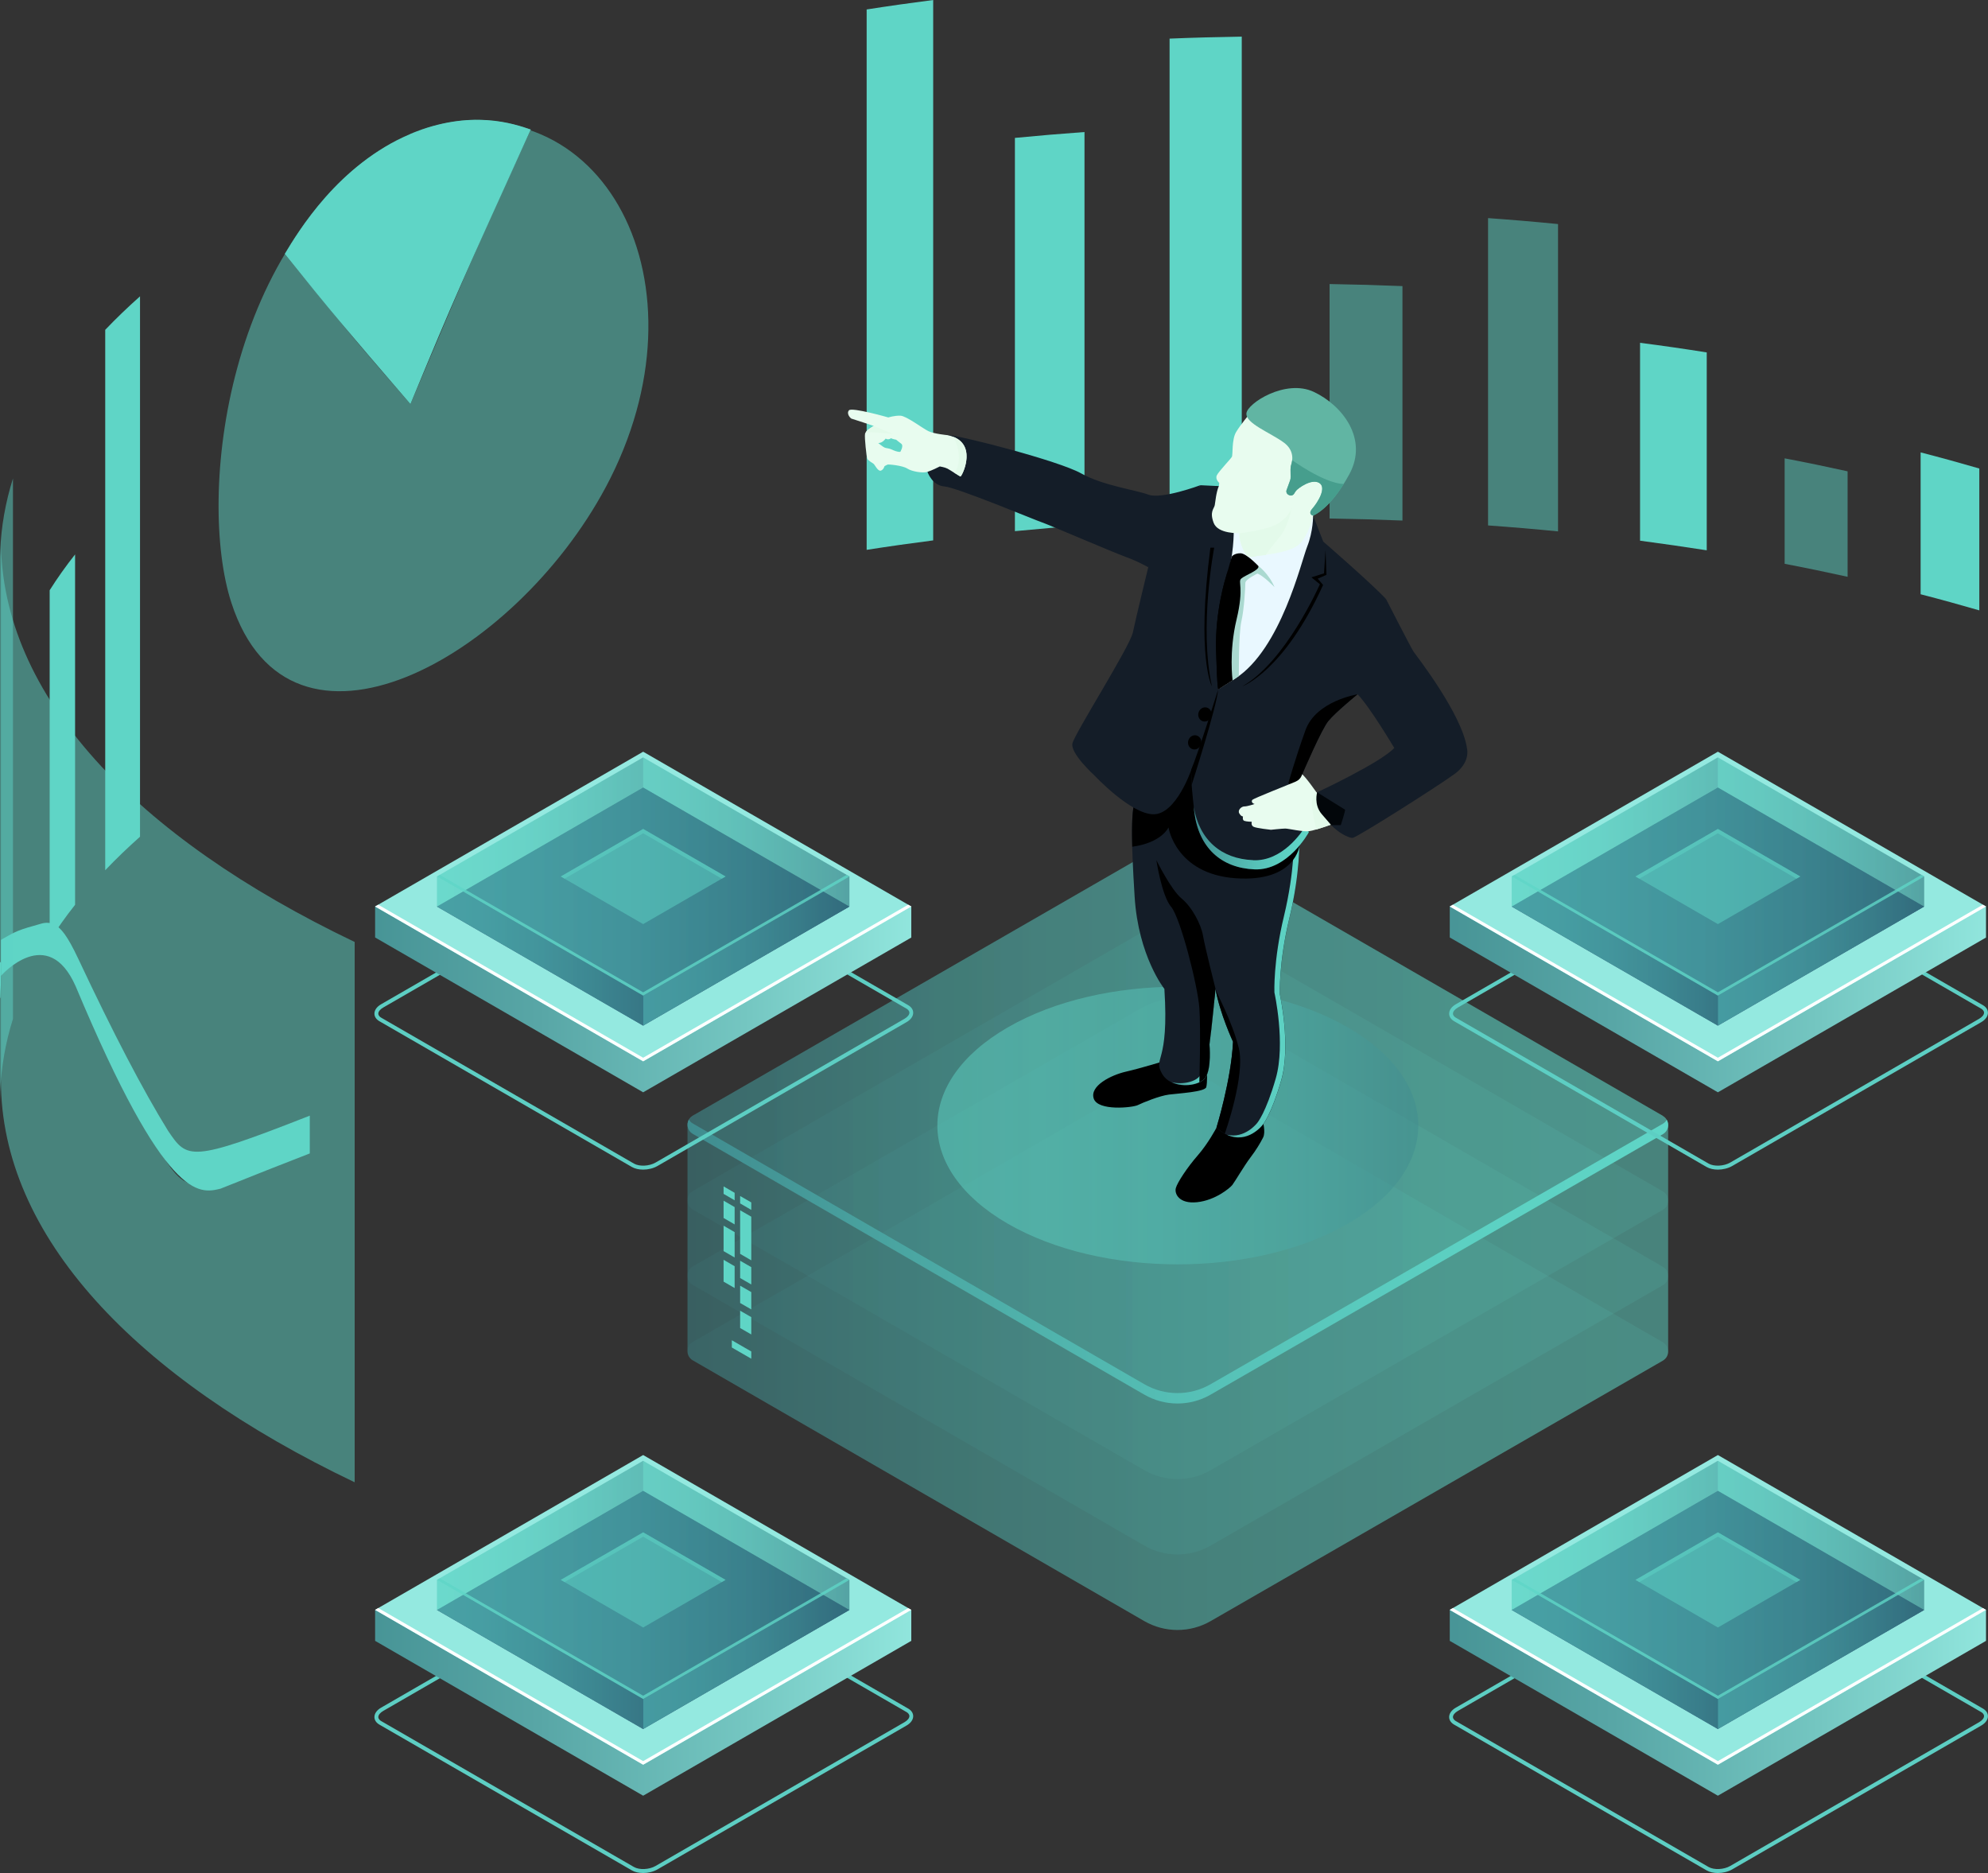 <?xml version="1.0" encoding="UTF-8"?>
<svg xmlns="http://www.w3.org/2000/svg" xmlns:xlink="http://www.w3.org/1999/xlink" viewBox="0 0 260.54 245.43">
  <rect x="0" y="0" width="260.54" height="245.43" fill="#333333" stroke="none"/>
  <defs>
    <style>
      .cls-1 {
        fill: #000001;
      }

      .cls-2 {
        fill: url(#_Áĺçűě_ííűé_ăđŕäčĺíň_2-13);
      }

      .cls-2, .cls-3, .cls-4, .cls-5, .cls-6, .cls-7, .cls-8, .cls-9, .cls-10, .cls-11, .cls-12, .cls-13, .cls-14, .cls-15, .cls-16, .cls-17, .cls-18, .cls-19, .cls-20, .cls-21, .cls-22, .cls-23, .cls-24, .cls-25, .cls-26, .cls-27, .cls-28 {
        opacity: .5;
      }

      .cls-3 {
        fill: url(#_Áĺçűě_ííűé_ăđŕäčĺíň_2-3);
      }

      .cls-29 {
        opacity: .11;
      }

      .cls-30 {
        fill: url(#_Áĺçűě_ííűé_ăđŕäčĺíň_10-3);
      }

      .cls-4 {
        fill: url(#_Áĺçűě_ííűé_ăđŕäčĺíň_2-9);
      }

      .cls-31 {
        fill: #070745;
      }

      .cls-32 {
        fill: url(#_Áĺçűě_ííűé_ăđŕäčĺíň_11-7);
      }

      .cls-33 {
        fill: #e3faea;
      }

      .cls-5 {
        fill: url(#_Áĺçűě_ííűé_ăđŕäčĺíň_2-24);
      }

      .cls-34 {
        fill: #fff;
      }

      .cls-6 {
        fill: url(#_Áĺçűě_ííűé_ăđŕäčĺíň_2-23);
      }

      .cls-35 {
        fill: url(#_Áĺçűě_ííűé_ăđŕäčĺíň_11-10);
      }

      .cls-36 {
        fill: #e8fcef;
      }

      .cls-37 {
        opacity: .8;
      }

      .cls-37, .cls-17, .cls-38, .cls-39 {
        fill: #5fd5c6;
      }

      .cls-7 {
        fill: url(#_Áĺçűě_ííűé_ăđŕäčĺíň_2-12);
      }

      .cls-40 {
        fill: #94e9e0;
      }

      .cls-41 {
        fill: #61b5a3;
      }

      .cls-42 {
        fill: #e9f8ff;
      }

      .cls-43 {
        fill: #469e8d;
      }

      .cls-8 {
        fill: url(#_Áĺçűě_ííűé_ăđŕäčĺíň_2-22);
      }

      .cls-44 {
        fill: url(#_Áĺçűě_ííűé_ăđŕäčĺíň_10);
      }

      .cls-9 {
        fill: url(#_Áĺçűě_ííűé_ăđŕäčĺíň_2-11);
      }

      .cls-45 {
        fill: #5dcec3;
        mix-blend-mode: lighten;
      }

      .cls-10 {
        fill: url(#_Áĺçűě_ííűé_ăđŕäčĺíň_2-20);
      }

      .cls-46 {
        fill: url(#_Áĺçűě_ííűé_ăđŕäčĺíň_11-3);
      }

      .cls-47 {
        fill: #02060a;
      }

      .cls-48 {
        fill: url(#_Áĺçűě_ííűé_ăđŕäčĺíň_11-4);
      }

      .cls-49 {
        isolation: isolate;
      }

      .cls-11 {
        fill: url(#_Áĺçűě_ííűé_ăđŕäčĺíň_2-18);
      }

      .cls-50 {
        fill: url(#_Áĺçűě_ííűé_ăđŕäčĺíň_10-2);
      }

      .cls-12 {
        fill: url(#_Áĺçűě_ííűé_ăđŕäčĺíň_2-14);
      }

      .cls-13 {
        fill: url(#_Áĺçűě_ííűé_ăđŕäčĺíň_2);
      }

      .cls-51 {
        fill: url(#_Áĺçűě_ííűé_ăđŕäčĺíň_11);
      }

      .cls-14 {
        fill: url(#_Áĺçűě_ííűé_ăđŕäčĺíň_11-5);
      }

      .cls-15 {
        fill: url(#_Áĺçűě_ííűé_ăđŕäčĺíň_2-19);
      }

      .cls-16 {
        fill: url(#_Áĺçűě_ííűé_ăđŕäčĺíň_2-6);
      }

      .cls-52 {
        fill: #aad9d0;
      }

      .cls-53 {
        fill: url(#_Áĺçűě_ííűé_ăđŕäčĺíň_11-2);
      }

      .cls-38 {
        opacity: .5;
      }

      .cls-54 {
        fill: url(#_Áĺçűě_ííűé_ăđŕäčĺíň_11-6);
      }

      .cls-18 {
        fill: url(#_Áĺçűě_ííűé_ăđŕäčĺíň_2-8);
      }

      .cls-19 {
        fill: url(#_Áĺçűě_ííűé_ăđŕäčĺíň_2-15);
      }

      .cls-55 {
        fill: url(#_Áĺçűě_ííűé_ăđŕäčĺíň_11-8);
      }

      .cls-20 {
        fill: url(#_Áĺçűě_ííűé_ăđŕäčĺíň_2-10);
      }

      .cls-21 {
        fill: url(#_Áĺçűě_ííűé_ăđŕäčĺíň_2-7);
      }

      .cls-22 {
        fill: url(#_Áĺçűě_ííűé_ăđŕäčĺíň_2-16);
      }

      .cls-56 {
        fill: url(#_Áĺçűě_ííűé_ăđŕäčĺíň_10-4);
      }

      .cls-23 {
        fill: url(#_Áĺçűě_ííűé_ăđŕäčĺíň_2-17);
      }

      .cls-57 {
        fill: #141d28;
      }

      .cls-24 {
        fill: url(#_Áĺçűě_ííűé_ăđŕäčĺíň_2-4);
      }

      .cls-25 {
        fill: url(#_Áĺçűě_ííűé_ăđŕäčĺíň_2-5);
      }

      .cls-58 {
        fill: url(#_Áĺçűě_ííűé_ăđŕäčĺíň_11-9);
      }

      .cls-26 {
        fill: url(#_Áĺçűě_ííűé_ăđŕäčĺíň_2-25);
      }

      .cls-27 {
        fill: url(#_Áĺçűě_ííűé_ăđŕäčĺíň_2-2);
      }

      .cls-28 {
        fill: url(#_Áĺçűě_ííűé_ăđŕäčĺíň_2-21);
      }
      
      .floating {
        animation: floatAnimation 3s ease-in-out infinite alternate;
      }
      .floating-slow {
        animation: floatAnimation 4s ease-in-out infinite alternate;
      }
            .floating-slower {
        animation: floatAnimation 5s ease-in-out infinite alternate;
      }
      @keyframes floatAnimation {
        0% { transform: translateY(0px); }
        100% { transform: translateY(10px); }

    </style>
    <linearGradient id="_Áĺçűě_ííűé_ăđŕäčĺíň_11" data-name="Áĺçűě˙ííűé ăđŕäčĺíň 11" x1="90.1" y1="177.15" x2="218.62" y2="177.15" gradientUnits="userSpaceOnUse">
      <stop offset="0" stop-color="#408c8f"/>
      <stop offset=".26" stop-color="#4caaa5"/>
      <stop offset=".53" stop-color="#56c1b7"/>
      <stop offset=".79" stop-color="#5cd0c2"/>
      <stop offset="1" stop-color="#5fd5c6"/>
    </linearGradient>
    <linearGradient id="_Áĺçűě_ííűé_ăđŕäčĺíň_11-2" data-name="Áĺçűě˙ííűé ăđŕäčĺíň 11" y1="167.26" y2="167.26" xlink:href="#_Áĺçűě_ííűé_ăđŕäčĺíň_11"/>
    <linearGradient id="_Áĺçűě_ííűé_ăđŕäčĺíň_11-3" data-name="Áĺçűě˙ííűé ăđŕäčĺíň 11" y1="157.37" y2="157.37" xlink:href="#_Áĺçűě_ííűé_ăđŕäčĺíň_11"/>
    <linearGradient id="_Áĺçűě_ííűé_ăđŕäčĺíň_11-4" data-name="Áĺçűě˙ííűé ăđŕäčĺíň 11" y1="147.49" y2="147.49" xlink:href="#_Áĺçűě_ííűé_ăđŕäčĺíň_11"/>
    <linearGradient id="_Áĺçűě_ííűé_ăđŕäčĺíň_11-5" data-name="Áĺçűě˙ííűé ăđŕäčĺíň 11" x1="90.1" y1="162.32" x2="218.62" y2="162.32" xlink:href="#_Áĺçűě_ííűé_ăđŕäčĺíň_11"/>
    <linearGradient id="_Áĺçűě_ííűé_ăđŕäčĺíň_11-6" data-name="Áĺçűě˙ííűé ăđŕäčĺíň 11" y1="147.49" y2="147.49" xlink:href="#_Áĺçűě_ííűé_ăđŕäčĺíň_11"/>
    <linearGradient id="_Áĺçűě_ííűé_ăđŕäčĺíň_11-7" data-name="Áĺçűě˙ííűé ăđŕäčĺíň 11" x1="90.1" y1="165.31" x2="218.62" y2="165.31" xlink:href="#_Áĺçűě_ííűé_ăđŕäčĺíň_11"/>
    <linearGradient id="_Áĺçűě_ííűé_ăđŕäčĺíň_2" data-name="Áĺçűě˙ííűé ăđŕäčĺíň 2" x1="122.85" y1="147.49" x2="185.87" y2="147.49" gradientUnits="userSpaceOnUse">
      <stop offset="0" stop-color="#5fd5c6"/>
      <stop offset=".21" stop-color="#5cd0c2"/>
      <stop offset=".47" stop-color="#56c1b7"/>
      <stop offset=".74" stop-color="#4caaa5"/>
      <stop offset="1" stop-color="#408c8f"/>
    </linearGradient>
    <linearGradient id="_Áĺçűě_ííűé_ăđŕäčĺíň_10" data-name="Áĺçűě˙ííűé ăđŕäčĺíň 10" x1="31.78" y1="130.96" x2="121.84" y2="130.96" gradientUnits="userSpaceOnUse">
      <stop offset="0" stop-color="#408c8f"/>
      <stop offset=".17" stop-color="#469395"/>
      <stop offset=".43" stop-color="#58a6a6"/>
      <stop offset=".73" stop-color="#74c6c1"/>
      <stop offset="1" stop-color="#94e9e0"/>
    </linearGradient>
    <linearGradient id="_Áĺçűě_ííűé_ăđŕäčĺíň_2-2" data-name="Áĺçűě˙ííűé ăđŕäčĺíň 2" x1="57.27" y1="118.79" x2="111.32" y2="118.79" xlink:href="#_Áĺçűě_ííűé_ăđŕäčĺíň_2"/>
    <linearGradient id="_Áĺçűě_ííűé_ăđŕäčĺíň_2-3" data-name="Áĺçűě˙ííűé ăđŕäčĺíň 2" x1="84.29" y1="109.02" x2="111.32" y2="109.02" xlink:href="#_Áĺçűě_ííűé_ăđŕäčĺíň_2"/>
    <linearGradient id="_Áĺçűě_ííűé_ăđŕäčĺíň_2-4" data-name="Áĺçűě˙ííűé ăđŕäčĺíň 2" x1="57.27" y1="109.02" x2="84.29" y2="109.02" xlink:href="#_Áĺçűě_ííűé_ăđŕäčĺíň_2"/>
    <linearGradient id="_Áĺçűě_ííűé_ăđŕäčĺíň_2-5" data-name="Áĺçűě˙ííűé ăđŕäčĺíň 2" x1="57.27" y1="114.85" x2="111.32" y2="114.85" xlink:href="#_Áĺçűě_ííűé_ăđŕäčĺíň_2"/>
    <linearGradient id="_Áĺçűě_ííűé_ăđŕäčĺíň_2-6" data-name="Áĺçűě˙ííűé ăđŕäčĺíň 2" x1="84.29" y1="124.62" x2="111.32" y2="124.62" xlink:href="#_Áĺçűě_ííűé_ăđŕäčĺíň_2"/>
    <linearGradient id="_Áĺçűě_ííűé_ăđŕäčĺíň_2-7" data-name="Áĺçűě˙ííűé ăđŕäčĺíň 2" x1="57.27" y1="124.62" x2="84.29" y2="124.62" xlink:href="#_Áĺçűě_ííűé_ăđŕäčĺíň_2"/>
    <linearGradient id="_Áĺçűě_ííűé_ăđŕäčĺíň_10-2" data-name="Áĺçűě˙ííűé ăđŕäčĺíň 10" y1="223.13" y2="223.13" xlink:href="#_Áĺçűě_ííűé_ăđŕäčĺíň_10"/>
    <linearGradient id="_Áĺçűě_ííűé_ăđŕäčĺíň_2-8" data-name="Áĺçűě˙ííűé ăđŕäčĺíň 2" x1="57.27" y1="210.96" x2="111.32" y2="210.96" xlink:href="#_Áĺçűě_ííűé_ăđŕäčĺíň_2"/>
    <linearGradient id="_Áĺçűě_ííűé_ăđŕäčĺíň_2-9" data-name="Áĺçűě˙ííűé ăđŕäčĺíň 2" x1="84.29" y1="201.19" x2="111.32" y2="201.19" xlink:href="#_Áĺçűě_ííűé_ăđŕäčĺíň_2"/>
    <linearGradient id="_Áĺçűě_ííűé_ăđŕäčĺíň_2-10" data-name="Áĺçűě˙ííűé ăđŕäčĺíň 2" x1="57.27" y1="201.19" x2="84.29" y2="201.19" xlink:href="#_Áĺçűě_ííűé_ăđŕäčĺíň_2"/>
    <linearGradient id="_Áĺçűě_ííűé_ăđŕäčĺíň_2-11" data-name="Áĺçűě˙ííűé ăđŕäčĺíň 2" x1="57.27" y1="207.02" x2="111.32" y2="207.02" xlink:href="#_Áĺçűě_ííűé_ăđŕäčĺíň_2"/>
    <linearGradient id="_Áĺçűě_ííűé_ăđŕäčĺíň_2-12" data-name="Áĺçűě˙ííűé ăđŕäčĺíň 2" x1="84.29" y1="216.79" x2="111.32" y2="216.79" xlink:href="#_Áĺçűě_ííűé_ăđŕäčĺíň_2"/>
    <linearGradient id="_Áĺçűě_ííűé_ăđŕäčĺíň_2-13" data-name="Áĺçűě˙ííűé ăđŕäčĺíň 2" x1="57.27" y1="216.79" x2="84.29" y2="216.79" xlink:href="#_Áĺçűě_ííűé_ăđŕäčĺíň_2"/>
    <linearGradient id="_Áĺçűě_ííűé_ăđŕäčĺíň_10-3" data-name="Áĺçűě˙ííűé ăđŕäčĺíň 10" x1="172.63" x2="262.69" xlink:href="#_Áĺçűě_ííűé_ăđŕäčĺíň_10"/>
    <linearGradient id="_Áĺçűě_ííűé_ăđŕäčĺíň_2-14" data-name="Áĺçűě˙ííűé ăđŕäčĺíň 2" x1="198.12" y1="118.79" x2="252.17" y2="118.79" xlink:href="#_Áĺçűě_ííűé_ăđŕäčĺíň_2"/>
    <linearGradient id="_Áĺçűě_ííűé_ăđŕäčĺíň_2-15" data-name="Áĺçűě˙ííűé ăđŕäčĺíň 2" x1="225.14" y1="109.02" x2="252.17" y2="109.02" xlink:href="#_Áĺçűě_ííűé_ăđŕäčĺíň_2"/>
    <linearGradient id="_Áĺçűě_ííűé_ăđŕäčĺíň_2-16" data-name="Áĺçűě˙ííűé ăđŕäčĺíň 2" x1="198.12" y1="109.02" x2="225.14" y2="109.02" xlink:href="#_Áĺçűě_ííűé_ăđŕäčĺíň_2"/>
    <linearGradient id="_Áĺçűě_ííűé_ăđŕäčĺíň_2-17" data-name="Áĺçűě˙ííűé ăđŕäčĺíň 2" x1="198.12" y1="114.85" x2="252.17" y2="114.85" xlink:href="#_Áĺçűě_ííűé_ăđŕäčĺíň_2"/>
    <linearGradient id="_Áĺçűě_ííűé_ăđŕäčĺíň_2-18" data-name="Áĺçűě˙ííűé ăđŕäčĺíň 2" x1="225.14" y1="124.62" x2="252.17" y2="124.62" xlink:href="#_Áĺçűě_ííűé_ăđŕäčĺíň_2"/>
    <linearGradient id="_Áĺçűě_ííűé_ăđŕäčĺíň_2-19" data-name="Áĺçűě˙ííűé ăđŕäčĺíň 2" x1="198.12" y1="124.62" x2="225.14" y2="124.62" xlink:href="#_Áĺçűě_ííűé_ăđŕäčĺíň_2"/>
    <linearGradient id="_Áĺçűě_ííűé_ăđŕäčĺíň_10-4" data-name="Áĺçűě˙ííűé ăđŕäčĺíň 10" x1="172.63" y1="223.13" x2="262.69" y2="223.13" xlink:href="#_Áĺçűě_ííűé_ăđŕäčĺíň_10"/>
    <linearGradient id="_Áĺçűě_ííűé_ăđŕäčĺíň_2-20" data-name="Áĺçűě˙ííűé ăđŕäčĺíň 2" x1="198.12" y1="210.96" x2="252.17" y2="210.96" xlink:href="#_Áĺçűě_ííűé_ăđŕäčĺíň_2"/>
    <linearGradient id="_Áĺçűě_ííűé_ăđŕäčĺíň_2-21" data-name="Áĺçűě˙ííűé ăđŕäčĺíň 2" x1="225.14" y1="201.19" x2="252.17" y2="201.19" xlink:href="#_Áĺçűě_ííűé_ăđŕäčĺíň_2"/>
    <linearGradient id="_Áĺçűě_ííűé_ăđŕäčĺíň_2-22" data-name="Áĺçűě˙ííűé ăđŕäčĺíň 2" x1="198.12" y1="201.19" x2="225.14" y2="201.19" xlink:href="#_Áĺçűě_ííűé_ăđŕäčĺíň_2"/>
    <linearGradient id="_Áĺçűě_ííűé_ăđŕäčĺíň_2-23" data-name="Áĺçűě˙ííűé ăđŕäčĺíň 2" x1="198.12" y1="207.02" x2="252.17" y2="207.02" xlink:href="#_Áĺçűě_ííűé_ăđŕäčĺíň_2"/>
    <linearGradient id="_Áĺçűě_ííűé_ăđŕäčĺíň_2-24" data-name="Áĺçűě˙ííűé ăđŕäčĺíň 2" x1="225.14" y1="216.79" x2="252.17" y2="216.79" xlink:href="#_Áĺçűě_ííűé_ăđŕäčĺíň_2"/>
    <linearGradient id="_Áĺçűě_ííűé_ăđŕäčĺíň_2-25" data-name="Áĺçűě˙ííűé ăđŕäčĺíň 2" x1="198.12" y1="216.79" x2="225.14" y2="216.79" xlink:href="#_Áĺçűě_ííűé_ăđŕäčĺíň_2"/>
    <linearGradient id="_Áĺçűě_ííűé_ăđŕäčĺíň_11-8" data-name="Áĺçűě˙ííűé ăđŕäčĺíň 11" x1="153.54" y1="135.75" x2="159.11" y2="135.75" xlink:href="#_Áĺçűě_ííűé_ăđŕäčĺíň_11"/>
    <linearGradient id="_Áĺçűě_ííűé_ăđŕäčĺíň_11-9" data-name="Áĺçűě˙ííűé ăđŕäčĺíň 11" x1="156.37" y1="123.52" x2="170.31" y2="123.52" xlink:href="#_Áĺçűě_ííűé_ăđŕäčĺíň_11"/>
    <linearGradient id="_Áĺçűě_ííűé_ăđŕäčĺíň_11-10" data-name="Áĺçűě˙ííűé ăđŕäčĺíň 11" x1="156.44" y1="109.8" x2="171.53" y2="109.8" xlink:href="#_Áĺçűě_ííűé_ăđŕäčĺíň_11"/>
  </defs>
  <g class="cls-49">
    <g id="Warstwa_2" data-name="Warstwa 2">
      <g id="Warstwa_1-2" data-name="Warstwa 1">
        <g class="floating">
          <path class="cls-38" d="M21.13,151.19c-7.35-13.01-7.61-14.06-11.02-22.2-.78-1.85-3.42-4.67-4.6-4.52-5.61,1.59-4.87,2.73-5.39,3.41v13.7c0,20.36,17.6,38.92,46.36,52.65v-45.46c-21.35,8.46-21.55,8.17-25.35,2.42ZM.12,70.77v52.38c6.62-2.55,7.3-2.86,9.99,3.3,12.36,26.23,14.54,25.65,17.42,24.97,8.96-3.58,14.84,16.5,18.95,15.33v-43.32C17.72,109.69.12,91.14.12,70.77Z"/>
          <path class="cls-39" d="M40.6,146.19v4.95c-3.14,1.21-6.98,2.73-11.7,4.62-2.85.69-7.14,1.73-18.97-26.49-3.66-8.34-9.75-1.47-9.81-1.39v-4.73c2.07-1.18,2.21-1.26,5.32-2.13.57-.16,1.19-.14,1.71.14.83.43,1.67,1.41,3.13,4.52q6.82,14.52,11.73,22.47c2.54,3.75,2.85,4.22,18.59-1.96Z"/>
        </g>
        <g>
          <g class="floating">
            <path class="cls-39" d="M251.71,59.28c2.61.67,5.17,1.38,7.69,2.11v18.59c-2.52-.73-5.08-1.44-7.69-2.11v-18.59h0Z"/>
            <path class="cls-17" d="M233.89,60.06c2.79.53,5.54,1.1,8.25,1.7v13.82c-2.71-.6-5.46-1.17-8.25-1.7v-13.82h0Z"/>
            <path class="cls-39" d="M214.94,44.92c2.95.38,5.86.8,8.74,1.26v25.93c-2.88-.45-5.8-.87-8.74-1.26v-25.93h0Z"/>
            <path class="cls-17" d="M195.02,28.58c3.09.22,6.14.48,9.17.78v40.27c-3.03-.3-6.08-.56-9.17-.78V28.58s0,0,0,0Z"/>
            <path class="cls-17" d="M174.25,37.22c3.21.05,6.39.14,9.55.27v30.72c-3.16-.13-6.34-.22-9.55-.27v-30.72h0Z"/>
            <path class="cls-39" d="M153.28,5.06c3.13-.13,6.29-.21,9.46-.26v63.14c-3.18.05-6.33.14-9.46.26V5.06s0,0,0,0Z"/>
            <path class="cls-39" d="M133.01,18.07c3.01-.29,6.06-.55,9.12-.77v51.53c-3.07.22-6.11.48-9.12.77V18.07h0Z"/>
            <path class="cls-39" d="M113.58,1.24c2.87-.45,5.78-.86,8.72-1.24v70.81c-2.94.38-5.85.79-8.72,1.24V1.24h0Z"/>
          </g>
          <g>
            <g>
              <g class="cls-29">
                <path class="cls-51" d="M159.33,142.04c-3.05-1.76-6.8-1.76-9.85,0l-58.69,33.81c-.92.53-.92,1.87,0,2.4l59.18,34.17c2.69,1.55,6,1.55,8.69,0l59.27-34.13c.92-.53.92-1.87,0-2.4l-58.6-33.83Z"/>
              </g>
              <g class="cls-29">
                <path class="cls-53" d="M159.33,132.15c-3.05-1.76-6.8-1.76-9.85,0l-58.69,33.81c-.92.53-.92,1.87,0,2.4l59.18,34.17c2.69,1.55,6,1.55,8.69,0l59.27-34.13c.92-.53.92-1.87,0-2.4l-58.6-33.83Z"/>
              </g>
              <g class="cls-29">
                <path class="cls-46" d="M159.33,122.27c-3.05-1.76-6.8-1.76-9.85,0l-58.69,33.81c-.92.53-.92,1.87,0,2.4l59.18,34.17c2.69,1.55,6,1.55,8.69,0l59.27-34.13c.92-.53.92-1.87,0-2.4l-58.6-33.83Z"/>
              </g>
              <g class="cls-29">
                <path class="cls-48" d="M159.33,112.38c-3.05-1.76-6.8-1.76-9.85,0l-58.69,33.81c-.92.53-.92,1.87,0,2.4l59.18,34.17c2.69,1.55,6,1.55,8.69,0l59.27-34.13c.92-.53.92-1.87,0-2.4l-58.6-33.83Z"/>
              </g>
              <path class="cls-14" d="M217.93,146.21l-58.6-33.83c-3.05-1.76-6.8-1.76-9.85,0l-58.69,33.81c-.46.27-.69.73-.69,1.2v29.66c0,.47.23.93.69,1.2l59.18,34.17c2.69,1.55,6,1.55,8.69,0l59.27-34.13c.46-.27.69-.73.69-1.2v-29.66h0c0-.47-.23-.93-.69-1.2Z"/>
              <g class="cls-29">
                <path class="cls-54" d="M159.33,112.38c-3.05-1.76-6.8-1.76-9.85,0l-58.69,33.81c-.92.53-.92,1.87,0,2.4l59.18,34.17c2.69,1.55,6,1.55,8.69,0l59.27-34.13c.92-.53.92-1.87,0-2.4l-58.6-33.83Z"/>
              </g>
              <path class="cls-32" d="M217.93,147.25l-59.27,34.13c-2.69,1.55-6,1.55-8.69,0l-59.18-34.17c-.23-.13-.4-.31-.51-.52-.35.63-.18,1.48.51,1.88l59.18,34.17c2.69,1.55,6,1.55,8.69,0l59.27-34.13c.7-.4.87-1.26.51-1.88-.12.21-.29.39-.51.52Z"/>
            </g>
            <g>
              <g>
                <polygon class="cls-39" points="97 157.69 98.46 158.54 98.46 157.56 97 156.72 97 157.69"/>
                <polygon class="cls-39" points="97 164.3 98.46 165.15 98.46 159.43 97 158.59 97 164.3"/>
                <polygon class="cls-39" points="97 167.47 98.46 168.31 98.46 166.04 97 165.2 97 167.47"/>
                <polygon class="cls-39" points="97 170.74 98.46 171.58 98.46 169.31 97 168.47 97 170.74"/>
                <polygon class="cls-39" points="94.83 159.6 96.28 160.44 96.28 158.17 94.83 157.33 94.83 159.6"/>
                <polygon class="cls-39" points="94.83 163.94 96.28 164.78 96.28 161.45 94.83 160.61 94.83 163.94"/>
                <polygon class="cls-39" points="94.83 167.94 96.28 168.78 96.28 165.92 94.83 165.08 94.83 167.94"/>
                <polygon class="cls-39" points="97 174.02 98.46 174.86 98.46 172.59 97 171.75 97 174.02"/>
                <polygon class="cls-39" points="94.83 156.44 96.28 157.28 96.28 156.3 94.83 155.46 94.83 156.44"/>
              </g>
              <polygon class="cls-39" points="95.91 176.57 98.46 178.04 98.46 177.09 95.91 175.62 95.91 176.57"/>
            </g>
          </g>
          <path class="cls-13" d="M132.08,160.35c12.3,7.1,32.26,7.1,44.56,0,12.31-7.1,12.31-18.62,0-25.73-12.3-7.1-32.26-7.1-44.56,0-12.31,7.1-12.31,18.62,0,25.73Z"/>
          <g>
            <g>
              <path class="cls-45" d="M84.29,153.26c-.55,0-1.07-.11-1.47-.34l-33.09-19.1c-.43-.25-.66-.6-.66-1,0-.46.32-.91.88-1.23l32.64-18.85c1-.58,2.47-.63,3.34-.13l33.09,19.1c.43.25.66.6.66,1,0,.46-.32.91-.88,1.23l-32.64,18.85c-.54.31-1.22.47-1.87.47ZM83.08,152.47c.71.41,2,.35,2.83-.13l32.64-18.85c.39-.23.63-.52.63-.79,0-.26-.22-.45-.41-.55l-33.09-19.1c-.71-.41-2-.35-2.83.13l-32.64,18.85c-.39.23-.63.52-.63.79,0,.26.22.45.41.55l33.09,19.1Z"/>
              <g>
                <g>
                  <polygon class="cls-44" points="119.43 118.78 119.43 122.85 84.29 143.13 49.16 122.84 49.16 118.78 119.43 118.78"/>
                  <polygon class="cls-40" points="84.29 139.07 49.16 118.78 84.29 98.5 119.43 118.78 84.29 139.07"/>
                  <polygon class="cls-34" points="84.29 138.6 49.57 118.55 49.16 118.78 84.29 139.07 119.43 118.78 119.02 118.55 84.29 138.6"/>
                </g>
                <g>
                  <polygon class="cls-31" points="84.29 134.39 57.27 118.79 84.29 103.19 111.32 118.79 84.29 134.39"/>
                  <g>
                    <polygon class="cls-27" points="84.29 134.39 57.27 118.79 84.29 103.19 111.32 118.79 84.29 134.39"/>
                    <g>
                      <polygon class="cls-3" points="84.29 99.25 111.32 114.85 111.32 118.79 84.29 103.19 84.29 99.25"/>
                      <polygon class="cls-24" points="84.29 103.19 57.27 118.79 57.27 114.85 84.29 99.25 84.29 103.19"/>
                      <polygon class="cls-25" points="84.29 130.46 57.27 114.85 84.29 99.25 111.32 114.85 84.29 130.46"/>
                      <polygon class="cls-17" points="84.29 121.09 73.49 114.85 84.29 108.62 95.09 114.85 84.29 121.09"/>
                      <polygon class="cls-17" points="84.29 109.19 94.6 115.14 95.09 114.85 84.29 108.62 73.49 114.85 73.99 115.14 84.29 109.19"/>
                      <polygon class="cls-16" points="84.29 130.46 84.29 134.39 111.32 118.79 111.32 114.85 84.29 130.46"/>
                    </g>
                    <polygon class="cls-21" points="57.27 114.85 57.27 118.79 84.29 134.39 84.29 130.46 57.27 114.85"/>
                  </g>
                  <polygon class="cls-37" points="84.29 130.03 57.64 114.64 57.27 114.85 84.29 130.46 111.32 114.85 110.95 114.64 84.29 130.03"/>
                </g>
              </g>
            </g>
            <g>
              <path class="cls-45" d="M84.29,245.43c-.55,0-1.07-.11-1.47-.34l-33.09-19.1c-.43-.25-.66-.6-.66-1,0-.46.32-.91.88-1.23l32.64-18.85c1-.58,2.47-.63,3.34-.13l33.09,19.1c.43.25.66.6.66,1,0,.46-.32.91-.88,1.23l-32.64,18.85c-.54.31-1.22.47-1.87.47ZM83.08,244.64c.71.41,2,.35,2.83-.13l32.64-18.85c.39-.23.63-.52.63-.79,0-.26-.22-.45-.41-.55l-33.09-19.1c-.71-.41-2-.35-2.83.13l-32.64,18.85c-.39.23-.63.52-.63.79,0,.26.22.45.41.55l33.09,19.1Z"/>
              <g>
                <g>
                  <polygon class="cls-50" points="119.43 210.95 119.43 215.01 84.29 235.3 49.16 215.01 49.16 210.95 119.43 210.95"/>
                  <polygon class="cls-40" points="84.29 231.24 49.16 210.95 84.29 190.66 119.43 210.95 84.29 231.24"/>
                  <polygon class="cls-34" points="84.29 230.77 49.57 210.71 49.16 210.95 84.29 231.24 119.43 210.95 119.02 210.72 84.29 230.77"/>
                </g>
                <g>
                  <polygon class="cls-31" points="84.29 226.56 57.27 210.96 84.29 195.35 111.32 210.96 84.29 226.56"/>
                  <g>
                    <polygon class="cls-18" points="84.29 226.56 57.27 210.96 84.29 195.35 111.32 210.96 84.29 226.56"/>
                    <g>
                      <polygon class="cls-4" points="84.29 191.42 111.32 207.02 111.32 210.96 84.29 195.35 84.29 191.42"/>
                      <polygon class="cls-20" points="84.29 195.35 57.27 210.96 57.27 207.02 84.29 191.42 84.29 195.35"/>
                      <polygon class="cls-9" points="84.29 222.63 57.27 207.02 84.29 191.42 111.32 207.02 84.29 222.63"/>
                      <polygon class="cls-17" points="84.29 213.26 73.49 207.02 84.29 200.79 95.09 207.02 84.29 213.26"/>
                      <polygon class="cls-17" points="84.29 201.36 94.6 207.31 95.09 207.02 84.29 200.79 73.49 207.02 73.99 207.31 84.29 201.36"/>
                      <polygon class="cls-7" points="84.29 222.63 84.29 226.56 111.32 210.96 111.32 207.02 84.29 222.63"/>
                    </g>
                    <polygon class="cls-2" points="57.27 207.02 57.27 210.96 84.29 226.56 84.29 222.63 57.27 207.02"/>
                  </g>
                  <polygon class="cls-37" points="84.29 222.2 57.64 206.81 57.27 207.02 84.29 222.63 111.32 207.02 110.95 206.81 84.29 222.2"/>
                </g>
              </g>
            </g>
            <g>
              <path class="cls-45" d="M225.14,153.26c-.55,0-1.07-.11-1.47-.34l-33.09-19.1c-.43-.25-.66-.6-.66-1,0-.46.32-.91.88-1.23l32.64-18.85c1-.58,2.47-.63,3.34-.13l33.09,19.1c.43.25.66.6.66,1,0,.46-.32.91-.88,1.23l-32.64,18.85c-.54.31-1.22.47-1.87.47ZM223.92,152.47c.71.41,2,.35,2.83-.13l32.64-18.85c.39-.23.63-.52.63-.79,0-.26-.22-.45-.41-.55l-33.09-19.1c-.71-.41-2-.35-2.83.13l-32.64,18.85c-.39.23-.63.52-.63.79,0,.26.22.45.41.55l33.09,19.1Z"/>
              <g>
                <g>
                  <polygon class="cls-30" points="260.28 118.78 260.28 122.85 225.14 143.13 190 122.84 190 118.78 260.28 118.78"/>
                  <polygon class="cls-40" points="225.14 139.07 190 118.78 225.14 98.5 260.28 118.78 225.14 139.07"/>
                  <polygon class="cls-34" points="225.14 138.6 190.41 118.55 190 118.78 225.14 139.07 260.28 118.78 259.87 118.55 225.14 138.6"/>
                </g>
                <g>
                  <polygon class="cls-31" points="225.14 134.39 198.12 118.79 225.14 103.19 252.17 118.79 225.14 134.39"/>
                  <g>
                    <polygon class="cls-12" points="225.14 134.39 198.12 118.79 225.14 103.19 252.17 118.79 225.14 134.39"/>
                    <g>
                      <polygon class="cls-19" points="225.14 99.25 252.17 114.85 252.17 118.79 225.14 103.19 225.14 99.25"/>
                      <polygon class="cls-22" points="225.14 103.19 198.12 118.79 198.12 114.85 225.14 99.25 225.14 103.19"/>
                      <polygon class="cls-23" points="225.14 130.46 198.12 114.85 225.14 99.25 252.17 114.85 225.14 130.46"/>
                      <polygon class="cls-17" points="225.14 121.09 214.34 114.85 225.14 108.62 235.94 114.85 225.14 121.09"/>
                      <polygon class="cls-17" points="225.14 109.19 235.44 115.14 235.94 114.85 225.14 108.62 214.34 114.85 214.84 115.14 225.14 109.19"/>
                      <polygon class="cls-11" points="225.14 130.46 225.14 134.39 252.17 118.79 252.17 114.85 225.14 130.46"/>
                    </g>
                    <polygon class="cls-15" points="198.12 114.85 198.12 118.79 225.14 134.39 225.14 130.46 198.12 114.85"/>
                  </g>
                  <polygon class="cls-37" points="225.14 130.03 198.49 114.64 198.12 114.85 225.14 130.46 252.17 114.85 251.8 114.64 225.14 130.03"/>
                </g>
              </g>
            </g>
            <g>
              <path class="cls-45" d="M225.14,245.43c-.55,0-1.07-.11-1.47-.34l-33.09-19.1c-.43-.25-.66-.6-.66-1,0-.46.32-.91.88-1.23l32.64-18.85c1-.58,2.47-.63,3.34-.13l33.09,19.1c.43.25.66.6.66,1,0,.46-.32.91-.88,1.23l-32.64,18.85c-.54.31-1.22.47-1.87.47ZM223.92,244.64c.71.41,2,.35,2.83-.13l32.64-18.85c.39-.23.63-.52.63-.79,0-.26-.22-.45-.41-.55l-33.09-19.1c-.71-.41-2-.35-2.83.13l-32.64,18.85c-.39.23-.63.52-.63.79,0,.26.22.45.41.55l33.09,19.1Z"/>
              <g>
                <g>
                  <polygon class="cls-56" points="260.28 210.95 260.28 215.01 225.14 235.3 190 215.01 190 210.95 260.28 210.95"/>
                  <polygon class="cls-40" points="225.14 231.24 190 210.95 225.14 190.66 260.28 210.95 225.14 231.24"/>
                  <polygon class="cls-34" points="225.14 230.77 190.41 210.71 190 210.95 225.14 231.24 260.28 210.95 259.87 210.72 225.14 230.77"/>
                </g>
                <g>
                  <polygon class="cls-31" points="225.14 226.56 198.12 210.96 225.14 195.35 252.17 210.96 225.14 226.56"/>
                  <g>
                    <polygon class="cls-10" points="225.14 226.56 198.12 210.96 225.14 195.35 252.17 210.96 225.14 226.56"/>
                    <g>
                      <polygon class="cls-28" points="225.14 191.42 252.17 207.02 252.17 210.96 225.14 195.35 225.14 191.42"/>
                      <polygon class="cls-8" points="225.14 195.35 198.12 210.96 198.12 207.02 225.14 191.42 225.14 195.35"/>
                      <polygon class="cls-6" points="225.14 222.63 198.12 207.02 225.14 191.42 252.17 207.02 225.14 222.63"/>
                      <polygon class="cls-17" points="225.14 213.26 214.34 207.02 225.14 200.79 235.94 207.02 225.14 213.26"/>
                      <polygon class="cls-17" points="225.14 201.36 235.44 207.31 235.94 207.02 225.14 200.79 214.34 207.02 214.84 207.31 225.14 201.36"/>
                      <polygon class="cls-5" points="225.14 222.63 225.14 226.56 252.17 210.96 252.17 207.02 225.14 222.63"/>
                    </g>
                    <polygon class="cls-26" points="198.12 207.02 198.12 210.96 225.14 226.56 225.14 222.63 198.12 207.02"/>
                  </g>
                  <polygon class="cls-37" points="225.14 222.2 198.49 206.81 198.12 207.02 225.14 222.63 252.17 207.02 251.8 206.81 225.14 222.2"/>
                </g>
              </g>
            </g>
          </g>
          <g class="floating">
            <path class="cls-39" d="M13.79,43.22c1.42-1.49,2.94-2.95,4.56-4.39v70.81c-1.62,1.44-3.14,2.9-4.56,4.39V43.22h0Z"/>
            <path class="cls-39" d="M6.51,77.34c1-1.58,2.11-3.15,3.33-4.69v45.91c-1.22,1.54-2.33,3.1-3.33,4.69v-45.91h0Z"/>
            <path class="cls-38" d="M0,130.71l.07.16.09-4.65-.16-.25v4.73h0ZM0,144.4v-70.81c0-.45,0-.91.03-1.36.12-3.23.69-6.42,1.67-9.54v70.81c-.98,3.12-1.54,6.31-1.67,9.54-.02.45-.03.91-.03,1.36h0Z"/>
          </g>
          <polygon class="cls-39" points="0 130.71 .07 130.87 .16 126.22 0 125.97 0 130.71 0 130.71"/>
          <g class="floating">
            <path class="cls-38" d="M54.84,17.13c24.28-7.31,38.72,20.2,24.54,46.72-12.04,22.51-41.39,38.76-49.06,15.12-4.52-13.91-.77-47.99,22.19-60.84-6.19,3.2-10.73,7.73-15.19,15.14,8.47,10.42,9.16,11.27,16.47,19.68,8.66-20.46,9.37-22.13,15.77-35.97-5-1.74-9.4-1.69-14.72.15h0ZM53.14,17.83c-.18.08-.37.17-.55.26.18-.09.37-.17.55-.26h0ZM54.37,17.31c.13-.05.27-.11.41-.16-.14.05-.27.1-.41.16h0ZM53.79,17.54c-.19.08-.38.16-.57.25.19-.08.38-.17.57-.25h0ZM53.79,17.54c.15-.06.31-.13.46-.19-.16.06-.31.13-.46.19h0Z"/>
            <path class="cls-39" d="M52.59,18.09s-.05.03-.08.04c.03-.01.05-.03.08-.04h0ZM54.78,17.15s.04-.02.06-.02c-.02,0-.04.02-.06.02h0ZM53.22,17.79s-.06.03-.09.04c.03-.01.06-.03.09-.04h0ZM54.26,17.35s.01,0,.01,0c0,0,.01,0,.01,0s0,0,.01,0c0,0,.01,0,.01,0,0,0,.01,0,.01,0,0,0,.01,0,.01,0,0,0,.01,0,.01,0,0,0,.01,0,.01,0-.04.01-.08.03-.12.05h0Z"/>
            <path class="cls-39" d="M53.79,17.54c7.91-3.3,13.62-1.31,15.77-.56-9.05,19.95-10,22.03-15.77,35.97-8.92-10.37-10.29-11.97-16.47-19.68,1.75-2.91,7.07-11.75,16.47-15.72h0Z"/>
          </g>
        </g>
        <g>
          <g>
            <path d="M165.33,146.76l.06.28.09-.19s.43,1.47.06,2.2c-.37.73-.91,1.64-1.69,2.66-.78,1.03-2.03,3.16-2.35,3.57-.33.41-2.23,2-4.61,2.25-2.38.25-2.99-1.12-2.79-1.85s1.48-2.69,2.87-4.28c1.39-1.59,2.46-3.64,2.46-3.64l5.91-1Z"/>
            <path d="M158.18,140.3s.07,1.53-.09,2.15c-.16.63-3.65.82-4.9.98-1.24.16-3.41,1.05-4.08,1.38-.68.33-5.22.81-5.77-.86-.55-1.67,2.28-3.08,4.2-3.52,1.92-.44,5.06-1.4,5.06-1.4l5.59,1.27Z"/>
            <path class="cls-57" d="M170.3,110.08s.12,4.28-1.3,10.19c-1.43,5.91-1.26,10.04-1.26,10.04,0,0,1.49,6.69.18,11.25-1.31,4.56-2.43,5.84-2.43,5.84,0,0-2.62,3.48-6.07.36,0,0,1.94-6.27,2.17-11.25,0,0-1.71-3.66-2.3-6.93,0,0-.49,5.2-.79,7.3,0,0,.3,3.08-.52,4.33-.82,1.25-4.53,1.61-5.71-.56-1.18-2.17.98-1.11.33-11.07,0,0-3.41-4.25-3.9-12.08-.49-7.83-.44-10.93,0-12.45.44-1.53,8.01-7.02,8.01-7.02l4.27,5.45,9.33,6.62Z"/>
            <g>
              <path class="cls-55" d="M159.11,131.49c-.21-.72-.4-1.46-.53-2.18,0,0-.49,5.2-.79,7.3,0,0,.3,3.08-.52,4.33-.53.8-2.25,1.23-3.73.86,1.58.76,3.82.32,4.44-.61.82-1.25.52-4.33.52-4.33.18-1.27.43-3.67.6-5.37Z"/>
              <path class="cls-58" d="M170.3,110.08l-9.33-6.62-4.27-5.45s-.12.09-.33.24l3.88,4.95,9.33,6.62s.12,4.28-1.3,10.19c-1.43,5.91-1.26,10.04-1.26,10.04,0,0,1.49,6.69.18,11.25-1.31,4.56-2.43,5.84-2.43,5.84,0,0-1.61,2.12-3.97,1.55,2.74,1.26,4.68-1.3,4.68-1.3,0,0,1.12-1.28,2.43-5.84,1.31-4.56-.18-11.25-.18-11.25,0,0-.17-4.13,1.26-10.04,1.43-5.91,1.3-10.19,1.3-10.19Z"/>
            </g>
            <path d="M153.47,118.81c-1.23-1.48-1.92-6.1-1.92-6.1,0,0,1.92,3.89,3.3,5.02,1.38,1.13,2.56,3.4,2.81,4.87.25,1.48,1.64,6.96,1.64,6.96,0,0-.49,5.2-.79,7.3,0,0,.3,3.08-.52,4.33-.17.25-.45.46-.81.63,0-.06.21-6.88,0-9.77-.21-2.9-2.47-11.76-3.7-13.24Z"/>
            <path class="cls-57" d="M181.66,78.52s3.26,6.37,3.59,6.86c.33.49,6.43,8.27,7.02,12.76,0,0,.46,1.74-1.64,3.28-2.1,1.54-12.7,8.27-13.35,8.37s-4.5-1.77-4.66-5.97c0,0,8.3-3.87,10.11-5.81,0,0-3.23-5.43-4.81-7.03-.4-.4-.63-1.13-.76-2.01-.52-3.57.88-7.15,3.54-9.58l.97-.88Z"/>
            <path class="cls-57" d="M157.28,63.59s-5.04,1.87-6.77,1.23c-1.72-.64-5.96-1.18-8.86-2.81-2.9-1.62-15.59-4.9-17.46-5.01,0,0-.03.07.28.21.31.13,1.62.25,1.97,1.72.35,1.48-.43,3.25-.64,3.37-.21.12-.34-.4-1.55-.96-1.21-.56-1.96-.52-1.96-.52l-.46.58-.28.43s.6,1.79,2.22,1.91c1.62.12,12.06,4.48,12.71,4.68.66.2,9.42,3.97,11.06,4.56,1.64.59,2.92,1.34,2.92,1.34,0,0,5.12-3.41,5.28-3.41s1.53-7.32,1.53-7.32Z"/>
            <path class="cls-36" d="M111.67,54.88c.21.05,2.85.94,2.85.94,0,0-1.05.54-1.15,1.02-.1.48.21,3.15.31,3.31.1.16.64.53.8.62.16.1.57,1.02.95.9.38-.11.49-.59.49-.59,0,0,.3-.15.39-.2.09-.06,1.98.11,2.6.52.62.4,2.05.62,2.63.43.58-.18,1.44-.61,1.63-.71,0,0,.65.1,1.01.29.36.19,1.51.96,1.68,1.03.17.07,2.53-4.55-1.68-5.42,0,0-1.75-.16-2.5-.52-.75-.36-2.89-2-3.67-2.03-.79-.03-1.59.23-1.59.23,0,0-4.76-1.36-5.15-.94-.39.43.18,1.08.39,1.13ZM115.11,58.05c.56.02.96-.58.96-.58.37.24.73-.06.73-.06,0,.09.65.21.65.21,0,0,.3.25.66.52.37.27-.12,1.07-.12,1.07-.36.03-.78-.15-1.13-.31-.35-.17-.66-.15-.9-.24-.24-.09-.86-.61-.86-.61Z"/>
            <path d="M148.7,105.03c.44-1.53,8.01-7.02,8.01-7.02l2.12,2.71,1.82,7.07,9.66,3.01h0s-.51,4.83-8.38,4.28c-7.87-.56-8.79-6.66-8.79-6.66,0,0-.87,2-4.75,2.53-.09-3.23.03-4.91.32-5.91Z"/>
            <path class="cls-57" d="M172.09,67.56l1.33,3.41s6.4,5.54,8.24,7.54c0,0-3.16,6.07-3.75,12.47,0,0-2.93,2.39-3.81,3.49-.89,1.1-3.13,6.18-3.84,7.86s1.28,6.72,1.28,6.72c0,0-2.72,5.03-7.1,4.86-4.38-.16-7.37-2.84-7.92-7.6-.56-4.76-.39-5.45-.39-5.45,0,0-1.97,5.84-4.95,5.84s-7.73-5.07-7.73-5.07c0,0-3.2-2.9-2.9-4.22.3-1.31,7.53-12.67,7.92-14.54.39-1.87,2.02-8.56,2.02-8.56l6.82-10.73,4.16.2,10.65,3.77Z"/>
            <path class="cls-35" d="M164.25,112.71c-4.19-.16-7.08-2.63-7.81-7.01.02.2.04.4.07.62.56,4.76,3.54,7.43,7.92,7.6,4.38.16,7.1-4.86,7.1-4.86,0,0-.14-.37-.34-.93-.63,1.03-3.17,4.74-6.94,4.59Z"/>
            <path class="cls-42" d="M172.09,67.56s.03,2.03-.77,4.05c-.8,2.02-3.43,13.39-9.38,17.27l-2.29,1.45v-7.23s.04-4.45,1.06-7.28c1.02-2.82.98-6.27.98-6.27,0,0,1.67-.46,1.67-.43,0,.03,8.73-1.58,8.73-1.58Z"/>
            <path class="cls-36" d="M164.75,72.84s-1.06.43-1.51-.26c-.46-.69-.92-2.08-.8-2.72,0,0-2.82.14-3.38-1.34-.56-1.48.05-1.86.14-2.32.09-.46.17-1.67.55-2.54l.04-.38s-.57-.49-.31-1.01c.26-.52,1.8-2.12,1.96-2.4.16-.27-.04-2.26.56-3.26.6-.99,1.76-2.37,1.76-2.37,0,0,6-4.68,10.73,0,4.72,4.68-2.4,13.3-2.4,13.3,0,0-.57,2.78-1.95,3.89-1.38,1.11-5.39,1.39-5.39,1.39Z"/>
            <path class="cls-41" d="M169.14,61.44c0-.17.02-.35.07-.51.18-.51.48-1.9-.97-2.95-1.8-1.31-4.99-2.49-4.89-3.81.1-1.31,5.12-4.56,8.83-2.82,3.71,1.74,7.19,6.14,4.66,10.79-2.53,4.66-4.76,5.41-4.76,5.41,0,0-.75-.16-.08-.93.68-.78,1.91-2.73.89-3.35-1.02-.62-2.79.71-3.03,1.01-.09.11-.18.26-.26.39-.13.22-.41.31-.64.2l-.09-.04c-.23-.11-.35-.38-.26-.62l.44-1.21c.07-.18.1-.37.09-.56l-.02-1.01Z"/>
            <path class="cls-52" d="M164.91,74.16s1.34.95,2.12,2.77c0,0-1.43-1.48-2.24-1.77,0,0-1.58.74-1.58,1.23s-.15,3.44-.52,5.03c-.37,1.59-.33,7.17-.33,7.17l-1,.66-.47-2.45.18-5.22.93-4.75s.17-1.8.25-1.89c.07-.1,2.65-.78,2.65-.78Z"/>
            <path d="M164.91,74.16s-1.53-1.62-2.3-1.66c-.77-.03-1.19.38-1.2.48s-.74,2.64-.74,2.64c0,0-1.44,4.43-1.29,9.6.15,5.17.27,5.13.27,5.13l1.89-1.2s-.51-3.7.52-7.98c1.03-4.28.12-4.92.62-5.36.49-.44,2.47-1.12,2.23-1.64Z"/>
            <path d="M174.09,94.47c-.89,1.1-3.08,6.18-3.79,7.85-.12.27-.21.64-.2,1.05-.18.12-.29.19-.29.19l-.96-.94s.86-3.1,2.24-6.94c1.38-3.84,6.82-4.7,6.82-4.7,0,0-2.93,2.39-3.81,3.49Z"/>
            <path class="cls-36" d="M172.62,103.95s-1.56-2.26-2.05-2.56c0,0,.11.64-.77,1.03-.89.39-5.52,2.19-5.68,2.4-.16.21.01.47.31.53,0,0-.96.33-1.35.32-.39,0-.92.49-.66.92.26.43.48.39.48.39,0,0-.11.48.17.58.29.11.98.12.98.12,0,0-.14.48.25.66.39.19,2.26.39,2.26.39,0,0,1.47-.16,1.89-.16.42,0,2.33.46,3.14.34.81-.11,3.49-1.07,3.76-1.23.27-.16-2.73-3.75-2.73-3.75Z"/>
            <path d="M173.72,72.08l-.2,3.05-1.65.52,1.11.91s-4.47,10.16-10.18,13.38c0,0,5.45-1.94,10.6-13.29,0,0-.54-.64-.71-.82l1.15-.51-.12-3.24Z"/>
            <path d="M159.13,71.76s-2.02,10.37-.3,18.18c0,0-2.07-3.76-.2-18.18h.5Z"/>
            <path class="cls-33" d="M113.48,56.61c.29-.41,1.04-.79,1.04-.79,0,0,2.16.88,2.53,1.05,0,0-2.21-.23-3.57-.26Z"/>
            <path class="cls-33" d="M125.88,62.43c-.09-.03-.43-.25-.8-.48h0c1.43-1.93-.14-4.71-.15-4.72,3.17,1.23,1.1,5.27.94,5.21Z"/>
            <path class="cls-33" d="M175.35,107.7c-.2.12-1.73.67-2.84,1,0,0-.72-2.8-.55-3.74.16-.94.55-1.16.55-1.16.06.09.11.15.11.15,0,0,3,3.59,2.73,3.75Z"/>
            <path class="cls-47" d="M172.62,103.82s-.48,1.62.62,2.88c1.1,1.26,1.22,1.42,1.22,1.42h1.26s.65-1.98.55-2.03c-.1-.05-3.64-2.26-3.64-2.26Z"/>
            <path d="M160.9,74.79h0s-1.21,7.11-.94,9.72c.27,2.61.17,5.43.17,5.43l-.38.33-.11.07s-.12.04-.27-5.13c-.15-5.17,1.29-9.6,1.29-9.6,0,0,.1-.36.23-.82Z"/>
            <path d="M160.51,148.54c-.35-.2-.71-.45-1.08-.79,0,0,1.94-6.27,2.17-11.25,0,0-1.71-3.66-2.3-6.93.16.65,2.15,4.16,3.05,7.75.9,3.59-1.83,11.22-1.83,11.22Z"/>
            <g>
              <path class="cls-33" d="M169.32,66.41s0-.02,0-.02c0,0,0,0,0,.02Z"/>
              <path class="cls-33" d="M169.32,66.41c-.04.18-.55,2.71-1.57,3.9-1.06,1.23-1.87,2.42-1.87,2.42-.66.09-1.12.12-1.12.12,0,0-1.06.43-1.51-.26-.46-.69-.92-2.08-.8-2.72,0,0,3.8-.39,5.25-1.4,1.35-.94,1.59-1.91,1.62-2.05Z"/>
            </g>
            <path class="cls-1" d="M170.69,101.41s-.2.43-.24.47c-.04.03-.09-.33-.09-.33,0,0,.17-.35.18-.35s.15.22.15.22Z"/>
            <path d="M159.65,90.34s-2.65,8.47-3.54,10.52l.05,2.04s3.38-10.52,3.48-12.56Z"/>
            <path d="M157.08,93.36c-.15.49.1,1.01.56,1.15.46.14.95-.15,1.1-.64.15-.49-.1-1.01-.56-1.15-.46-.14-.95.15-1.1.64Z"/>
            <path d="M155.74,97.02c-.15.49.1,1.01.56,1.15.46.14.95-.15,1.1-.64.15-.49-.1-1.01-.56-1.15-.46-.14-.95.15-1.1.64Z"/>
          </g>
          <path class="cls-43" d="M169.07,63.01c.07-.18.1-.37.09-.56l-.02-1.01c0-.17.02-.35.07-.51.05-.15.11-.37.14-.63,0,0,4.13,3.01,6.75,3.13-2.2,3.52-4.01,4.14-4.01,4.14,0,0-.75-.16-.08-.93.68-.78,1.91-2.73.89-3.35-1.02-.62-2.79.71-3.03,1.01-.09.11-.18.26-.26.39-.13.22-.41.31-.64.2l-.09-.04c-.23-.11-.35-.38-.26-.62l.44-1.21Z"/>
        </g>
      </g>
    </g>
  </g>
</svg>